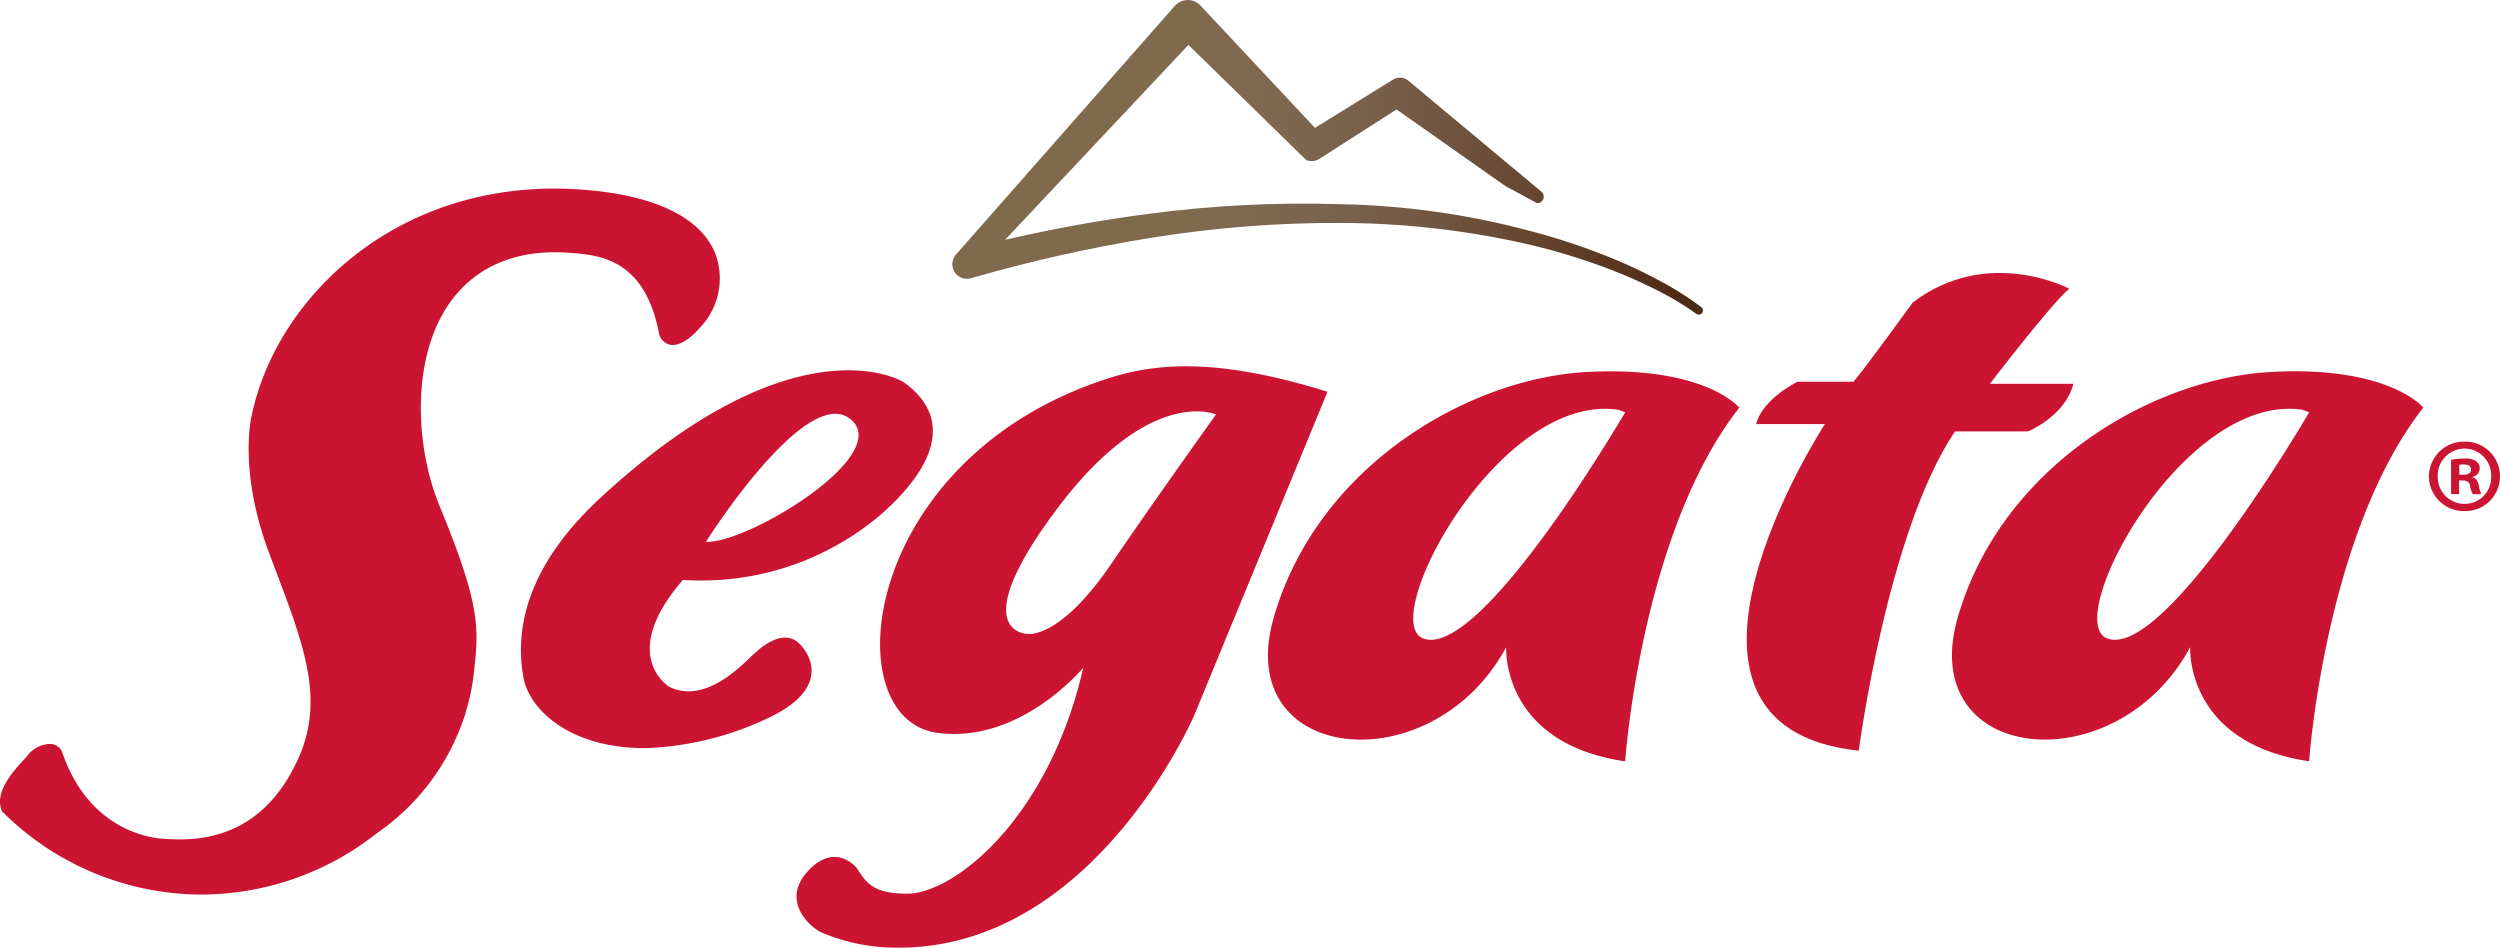 <svg xmlns="http://www.w3.org/2000/svg" xmlns:xlink="http://www.w3.org/1999/xlink" id="Raggruppa_1582" data-name="Raggruppa 1582" width="198.821" height="75.367" viewBox="0 0 198.821 75.367"><defs><clipPath id="clip-path"><path id="Tracciato_2" data-name="Tracciato 2" d="M0,2.074H198.821V-73.293H0Z" transform="translate(0 73.293)" fill="none"></path></clipPath><clipPath id="clip-path-2"><path id="Tracciato_4" data-name="Tracciato 4" d="M91.462-72.942a1.131,1.131,0,0,0-.15.156h0l-.033.037v0L73.9-53l-.01.014a1.154,1.154,0,0,0,.218,1.624h0a1.18,1.18,0,0,0,1.019.2h0a120.713,120.713,0,0,1,14.5-3.243h0a92.116,92.116,0,0,1,14.8-1.158h0a67.859,67.859,0,0,1,14.742,1.636h0a50.316,50.316,0,0,1,7.1,2.178h0c1.152.453,2.285.954,3.384,1.514h0a22.868,22.868,0,0,1,3.157,1.89h0l.014.009a.324.324,0,0,0,.459-.071h0a.327.327,0,0,0-.058-.457h0a24.2,24.2,0,0,0-3.213-2.046h0c-1.112-.607-2.251-1.149-3.409-1.643h0a51.706,51.706,0,0,0-7.171-2.418h0a62.831,62.831,0,0,0-14.97-2.084h0A93.554,93.554,0,0,0,89.36-56.3h0c-3.871.5-7.71,1.2-11.509,2.079h0l14.579-15.5,9.37,9.161a1.173,1.173,0,0,0,.985-.061h0l6.186-3.963.3.2,8.374,5.894,2.067,1.11.439.244a.513.513,0,0,0,.43-.207h0a.519.519,0,0,0-.064-.694h0l-10.567-8.814a1.028,1.028,0,0,0-1.134-.166h0l-.095.044-6.229,3.849L93.41-72.833a1.385,1.385,0,0,0-1.03-.459h0a1.373,1.373,0,0,0-.917.35" transform="translate(-73.652 73.292)" fill="none"></path></clipPath><linearGradient id="linear-gradient" x1="0.462" y1="0.233" x2="0.657" y2="0.233" gradientUnits="objectBoundingBox"><stop offset="0" stop-color="#806a4d"></stop><stop offset="0.1" stop-color="#7f694f"></stop><stop offset="0.2" stop-color="#7d674f"></stop><stop offset="0.3" stop-color="#7a634d"></stop><stop offset="0.4" stop-color="#775e48"></stop><stop offset="0.5" stop-color="#725742"></stop><stop offset="0.6" stop-color="#6c4f3a"></stop><stop offset="0.7" stop-color="#664731"></stop><stop offset="0.8" stop-color="#5f3d28"></stop><stop offset="0.9" stop-color="#57341e"></stop><stop offset="1" stop-color="#4e2b15"></stop></linearGradient></defs><g id="Raggruppa_2" data-name="Raggruppa 2" transform="translate(0 0)" clip-path="url(#clip-path)"><g id="Raggruppa_1" data-name="Raggruppa 1" transform="translate(193.165 35.122)"><path id="Tracciato_1" data-name="Tracciato 1" d="M.067.072h.3C.724.072,1-.043,1-.329,1-.582.822-.748.418-.748a1.4,1.4,0,0,0-.352.033ZM.049,1.616H-.587V-1.119a5.6,5.6,0,0,1,1.055-.1A1.574,1.574,0,0,1,1.426-1a.761.761,0,0,1,.265.587.709.709,0,0,1-.57.655V.273c.271.086.419.306.507.671a1.684,1.684,0,0,0,.2.671H1.139A2.189,2.189,0,0,1,.918.964C.869.662.7.528.349.528h-.3ZM.468-2.006A2.135,2.135,0,0,0-1.649.192,2.131,2.131,0,0,0,.5,2.388,2.1,2.1,0,0,0,2.6.192a2.124,2.124,0,0,0-2.114-2.2ZM.5-2.562A2.754,2.754,0,0,1,3.3.192,2.752,2.752,0,0,1,.485,2.96,2.78,2.78,0,0,1-2.353.192,2.787,2.787,0,0,1,.485-2.562Z" transform="translate(2.353 2.562)" fill="#cb1431"></path></g></g><g id="Raggruppa_4" data-name="Raggruppa 4" transform="translate(75.736 0.001)" clip-path="url(#clip-path-2)"><g id="Raggruppa_3" data-name="Raggruppa 3" transform="matrix(0.996, 0.085, -0.085, 0.996, -74.285, -16.921)"><path id="Tracciato_3" data-name="Tracciato 3" d="M0,16.983,198.094,0l6.438,75.091L6.438,92.073Z" transform="translate(0 0)" fill="url(#linear-gradient)"></path></g></g><g id="Raggruppa_11" data-name="Raggruppa 11" transform="translate(0 0)" clip-path="url(#clip-path)"><g id="Raggruppa_5" data-name="Raggruppa 5" transform="translate(138.917 21.705)"><path id="Tracciato_5" data-name="Tracciato 5" d="M.615.347S3.558-.834,4.229-3.439H-2.41S2.549-9.911,3.9-11c0,0-6.476-3.448-12.444,1.093,0,0-3.532,4.878-4.708,6.305h-4.459S-20.485-2.262-21-.24h5.467S-31.167,23.8-12.839,25.74c0,0,2.272-17.408,7.653-25.393Z" transform="translate(21.746 12.258)" fill="#cb1431"></path></g><g id="Raggruppa_6" data-name="Raggruppa 6" transform="translate(41.43 29.45)"><path id="Tracciato_6" data-name="Tracciato 6" d="M.724.109c3.154,2.9-8.365,9.838-11.6,9.669,0,0,8.119-12.871,11.6-9.669m-6.089,23.4c3.648-1.91,3.254-4.163,2.023-5.535-1.068-1.2-2.548-.256-3.256.318l-.6.52c-2.085,2.1-4.345,3.528-6.534,2.524-.187-.081-4.1-2.607,1.029-8.532A22.038,22.038,0,0,0,2.932,7.7C4.92,5.971,10.122.983,4.949-2.853,4.24-3.379-4.2-7.58-19.14,6.164-22.01,8.8-26.6,13.9-25.382,20.583c.469,2.567,3.8,5.72,9.964,5.593A24.727,24.727,0,0,0-5.365,23.514Z" transform="translate(25.584 3.864)" fill="#cb1431"></path></g><g id="Raggruppa_7" data-name="Raggruppa 7" transform="translate(100.839 29.527)"><path id="Tracciato_7" data-name="Tracciato 7" d="M.339.584C-3.253-.835,6.327-18.871,15.785-17.608a3.551,3.551,0,0,1,.635.218S4.9,2.384.339.584M13.39-20.6c-9.4.5-21.41,7.437-24.905,19.486-3.408,11.727,12.609,13.305,18.474,2.4,0,0-.439,7.628,9.461,9.08,0,0,1.259-18.167,9.078-28.128,0,0-2.712-3.34-12.108-2.836" transform="translate(11.986 20.655)" fill="#cb1431"></path></g><g id="Raggruppa_8" data-name="Raggruppa 8" transform="translate(155.237 29.527)"><path id="Tracciato_8" data-name="Tracciato 8" d="M.339.584C-3.255-.835,6.331-18.871,15.791-17.608a3.553,3.553,0,0,1,.627.218S4.9,2.384.339.584M13.391-20.6C4-20.1-8.016-13.167-11.517-1.117-14.923,10.609,1.1,12.188,6.96,1.281c0,0-.439,7.628,9.458,9.08,0,0,1.262-18.167,9.082-28.128,0,0-2.711-3.34-12.109-2.836" transform="translate(11.987 20.655)" fill="#cb1431"></path></g><g id="Raggruppa_9" data-name="Raggruppa 9" transform="translate(0 15)"><path id="Tracciato_9" data-name="Tracciato 9" d="M.987.247C3.06-2.6,6.341-3.932,10.474-3.605l.123.011c2.175.171,5.815.463,6.943,6.39a1.161,1.161,0,0,0,.992.925c.7.057,1.6-.544,2.543-1.689A5.652,5.652,0,0,0,22-3.6c-.788-1.9-3.125-4.308-9.8-4.969C-2.636-10.038-12.847-.354-14.858,9.357c-.017.07-1.065,4.388,1.4,10.934l.414,1.1c2.421,6.388,4.02,10.606,1.846,15.331C-13.287,41.263-16.8,43.373-21.63,43c-.488,0-6.04-.185-8.314-6.964a1.078,1.078,0,0,0-.924-.587,2.322,2.322,0,0,0-1.843.967c-.794.879-2.74,2.781-1.99,4.4a22.474,22.474,0,0,0,15.762,6.612A22.6,22.6,0,0,0-4.924,42.57,18.225,18.225,0,0,0,2.022,33.4a5.287,5.287,0,0,0,.162-.526,17.328,17.328,0,0,0,.645-3.153c.373-3.477.559-5.2-2.738-13.192C-1.877,11.748-2.2,4.621.987.247" transform="translate(34.869 8.715)" fill="#cb1431"></path></g><g id="Raggruppa_10" data-name="Raggruppa 10" transform="translate(63.351 29.132)"><path id="Tracciato_10" data-name="Tracciato 10" d="M.69.43C-3.5,6.6-6.037,6.063-6.037,6.063s-5.046-.041,2.354-9.921S8.973-11.382,8.973-11.382,3.814-4.17.69.43M.626-14.324C-19.3-8.081-21.459,12.752-13.246,13.926c6.617.944,11.664-5.171,11.664-5.171-2.776,12.108-10.342,17.974-14,17.974-2.776,0-3.3-.936-3.981-2,0-.006-1.679-2.2-3.909.193-2.065,2.218-.109,4.209.831,4.764.062.033.125.067.186.1l0,0a15.1,15.1,0,0,0,5.735,1.23c15.887.37,23.962-18.477,23.962-18.477L17.841-13.19C9.706-15.713,4.738-15.613.626-14.324" transform="translate(24.383 15.213)" fill="#cb1431"></path></g></g></svg>